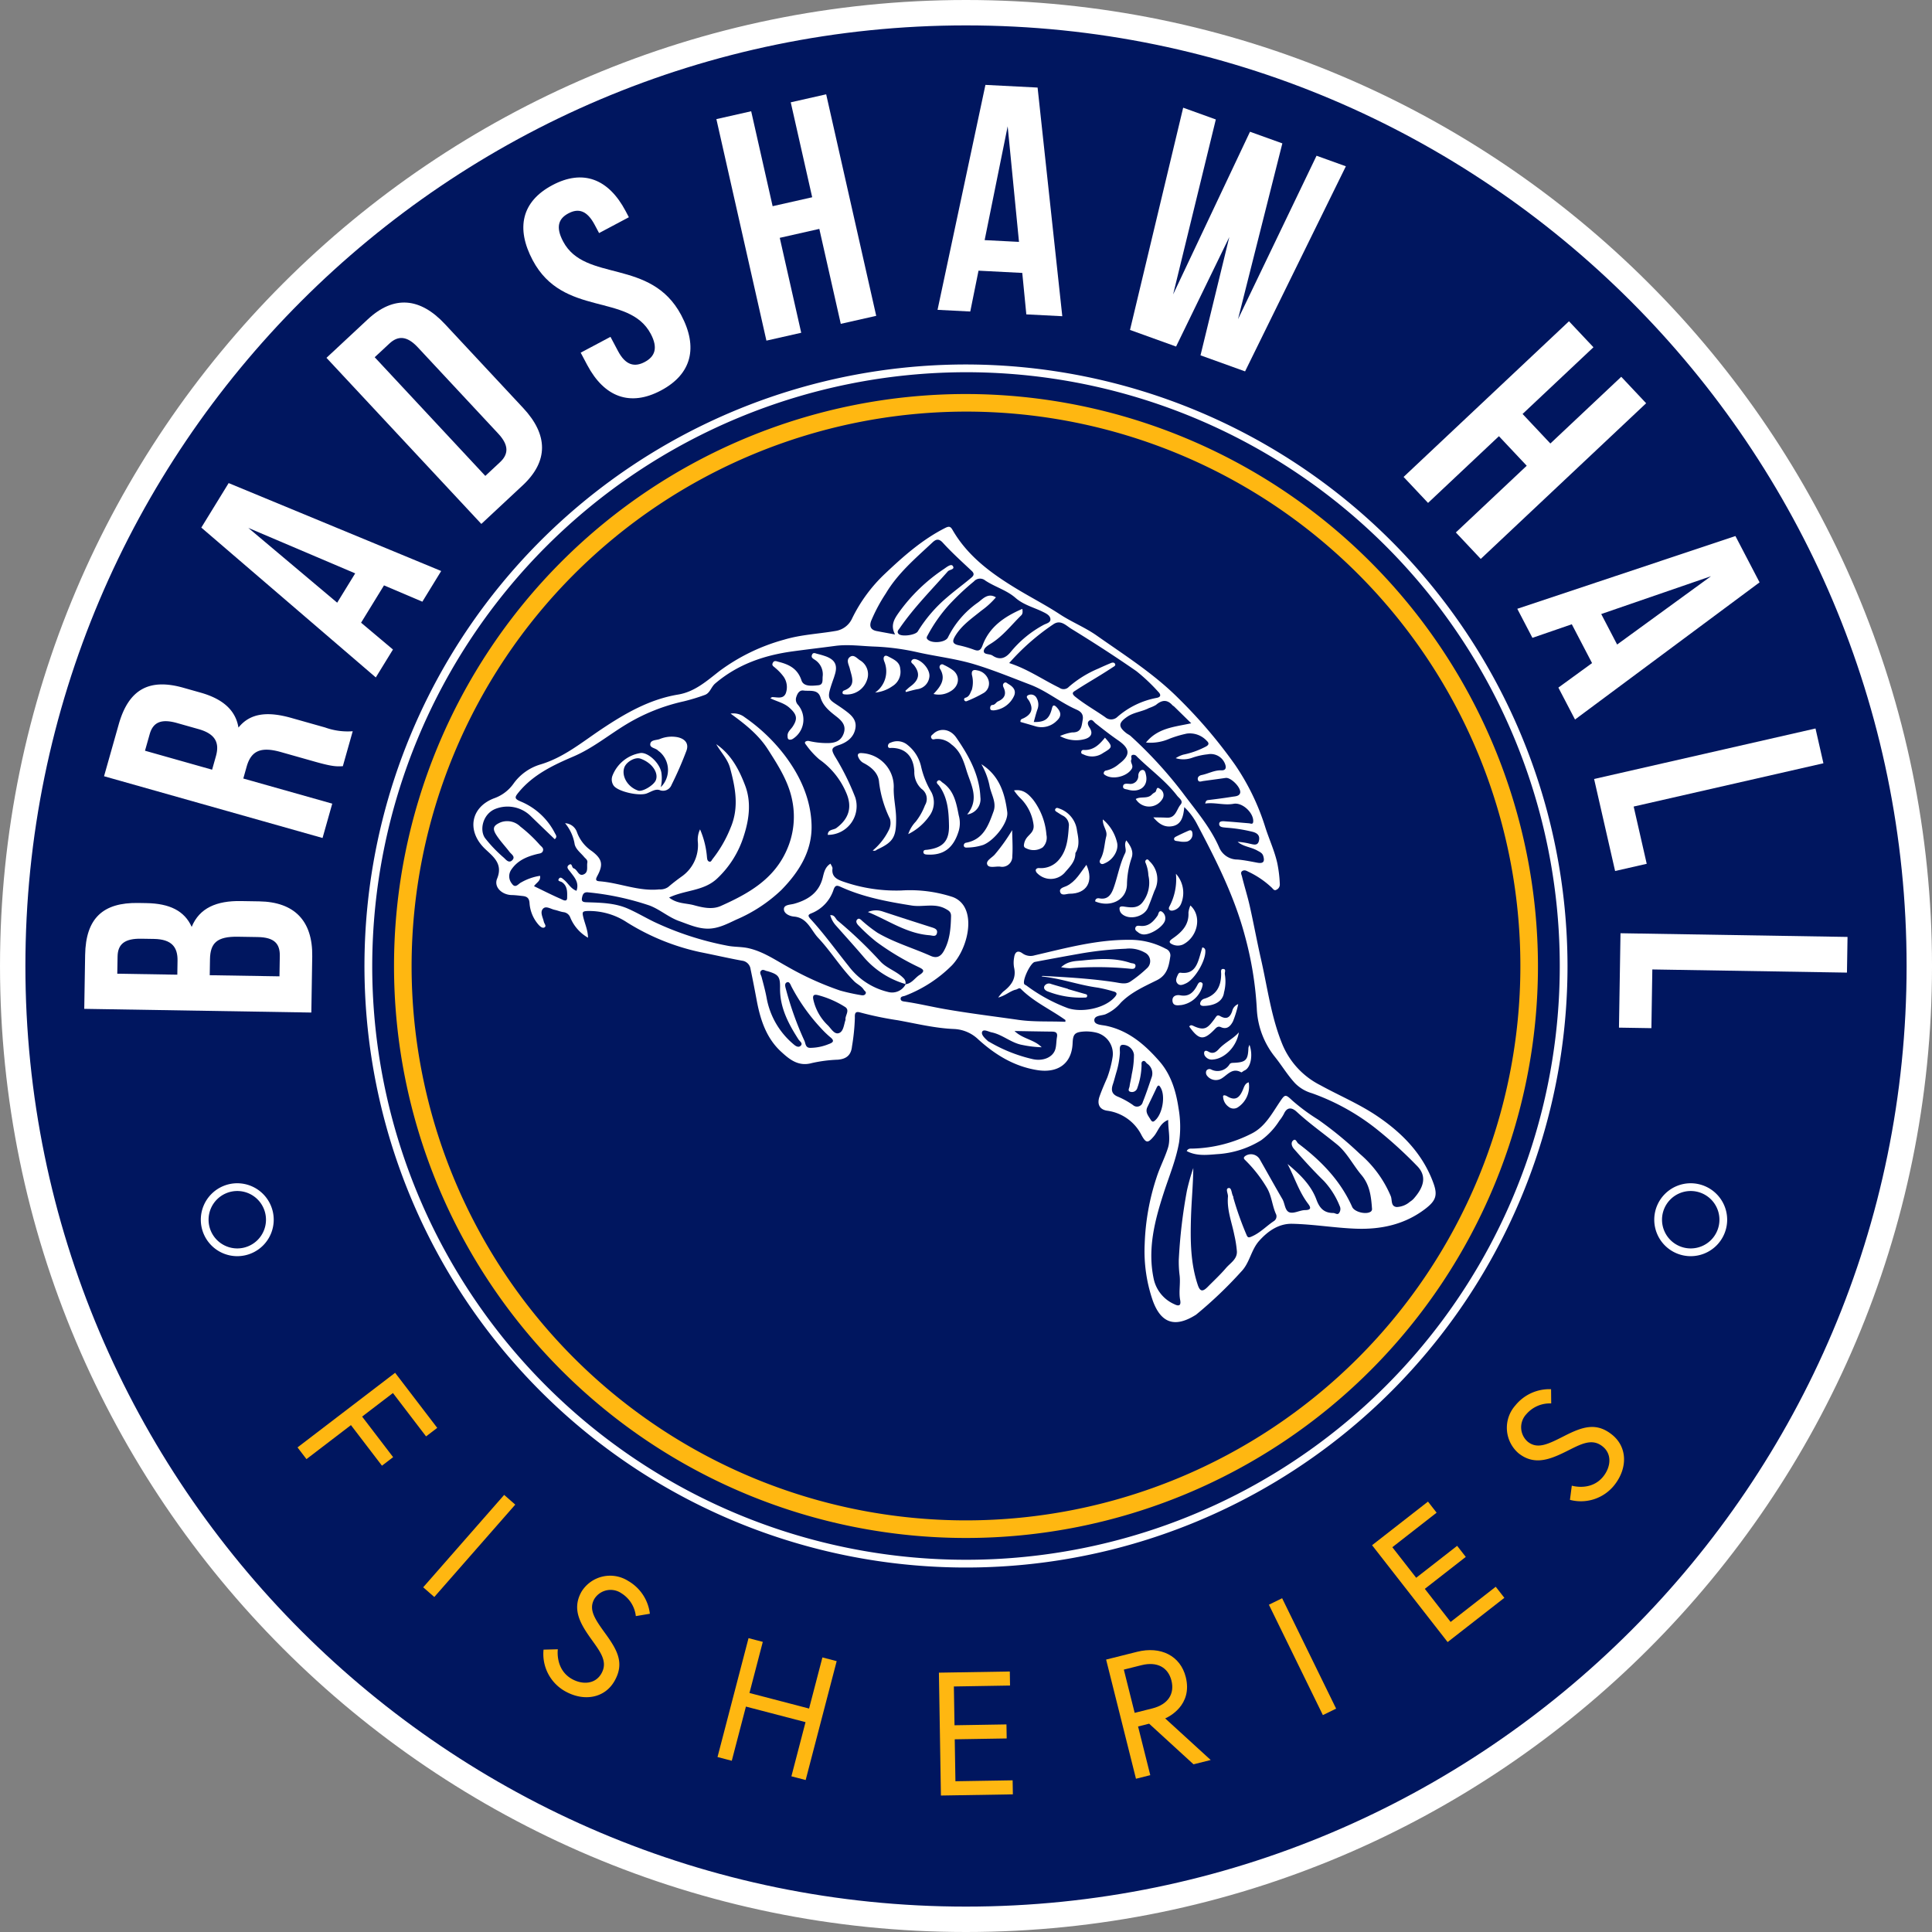 <?xml version="1.0" encoding="UTF-8"?>
<svg xmlns="http://www.w3.org/2000/svg" xmlns:xlink="http://www.w3.org/1999/xlink" id="bradshaw-hall-fisheries-logo" width="415.13" height="415.13" viewBox="0 0 415.13 415.13">
  <rect x="0" y="0" width="415.13" height="415.13" fill="#808080" stroke="none"/>
  <defs>
    <clipPath id="clip-path">
      <rect id="Rectangle_61" data-name="Rectangle 61" width="415.13" height="415.13" fill="none"></rect>
    </clipPath>
  </defs>
  <g id="Group_238" data-name="Group 238" clip-path="url(#clip-path)">
    <path id="Path_377" data-name="Path 377" d="M206.144,410.979C93.2,410.979,1.306,319.091,1.306,206.141S93.2,1.306,206.144,1.306,410.981,93.195,410.981,206.141,319.091,410.979,206.144,410.979" transform="translate(1.422 1.422)" fill="#00165f"></path>
    <path id="Path_378" data-name="Path 378" d="M207.563,5.457c111.445,0,202.109,90.664,202.109,202.109S319.008,409.673,207.563,409.673,5.456,319.009,5.456,207.566,96.12,5.457,207.563,5.457m0-5.457C93.112,0,0,93.113,0,207.566S93.112,415.13,207.563,415.13s207.568-93.113,207.568-207.564S322.014,0,207.563,0" transform="translate(0.001)" fill="#fff"></path>
    <path id="Path_379" data-name="Path 379" d="M20.262,93.087,22,93.116c5.018.079,8.2,1.665,9.748,5.108,1.669-4.086,5.39-5.63,10.548-5.547l3.974.065c7.527.121,11.5,4.162,11.38,11.827l-.194,12.061-48.792-.794.188-11.57c.13-7.945,3.877-11.3,11.407-11.179m-4.5,15.2,12.9.209.048-3c.046-2.858-1.18-4.621-5.083-4.684l-2.72-.044c-3.485-.056-5.037,1.1-5.081,3.821Zm19.866.322,14.985.242.071-4.391c.042-2.578-1.12-3.99-4.744-4.051l-4.251-.069c-4.531-.073-5.948,1.368-6.006,4.853Z" transform="translate(9.44 100.935)" fill="#fff"></path>
    <path id="Path_380" data-name="Path 380" d="M62.011,87.965c-1.32.061-2.133.121-5.958-.959l-7.377-2.087c-4.36-1.23-6.386-.211-7.335,3.142l-.719,2.549,19.113,5.4-2.085,7.379L10.7,90.121,13.85,78.988c2.16-7.646,6.643-9.928,13.889-7.88l3.687,1.042c4.83,1.364,7.546,3.8,8.158,7.521,2.586-3.253,6.483-3.455,11.377-2.072l7.245,2.047a14.317,14.317,0,0,0,5.927.806ZM19.5,84.639l14.419,4.076.815-2.885c.777-2.749.044-4.767-3.71-5.829l-4.627-1.308c-3.355-.948-5.152-.224-5.891,2.39Z" transform="translate(11.656 76.669)" fill="#fff"></path>
    <path id="Path_381" data-name="Path 381" d="M72.248,68.579,68.2,75.172,59.96,71.665l-4.926,8.02,6.85,5.764-3.687,6-37.492-32.2,5.875-9.562ZM49.9,75.386l3.869-6.3L30.808,59.318Z" transform="translate(22.551 54.114)" fill="#fff"></path>
    <path id="Path_382" data-name="Path 382" d="M33.578,43l8.873-8.271c5.607-5.229,11.263-4.686,16.588,1.026L75.864,53.8c5.325,5.712,5.471,11.388-.138,16.617l-8.873,8.271Zm10.362-.13,23.768,25.5,3.163-2.948c1.784-1.665,2-3.581-.378-6.13l-17.3-18.56c-2.377-2.551-4.3-2.469-6.088-.806Z" transform="translate(36.571 33.888)" fill="#fff"></path>
    <path id="Path_383" data-name="Path 383" d="M60.061,19.906c6.587-3.5,12.063-1.356,15.727,5.538L76.5,26.8l-6.4,3.4-.951-1.786c-1.632-3.077-3.485-3.593-5.639-2.448s-2.768,2.967-1.13,6.046c4.7,8.864,18.823,3.5,25.362,15.808,3.662,6.894,2.306,12.666-4.341,16.2s-12.186,1.421-15.85-5.474L66.148,55.9l6.4-3.4,1.634,3.079c1.636,3.077,3.579,3.466,5.73,2.321s2.925-2.971,1.287-6.048c-4.707-8.864-18.825-3.5-25.362-15.811-3.662-6.894-2.369-12.631,4.22-16.13" transform="translate(58.625 19.879)" fill="#fff"></path>
    <path id="Path_384" data-name="Path 384" d="M91.91,60.937l-7.479,1.69L73.681,15.03l7.477-1.69,4.609,20.4,8.5-1.92-4.607-20.4L97.273,9.7l10.751,47.6-7.615,1.719L95.8,38.618l-8.5,1.92Z" transform="translate(80.248 10.565)" fill="#fff"></path>
    <path id="Path_385" data-name="Path 385" d="M123.232,58.436l-7.728-.395-.871-8.908-9.4-.481-1.774,8.774-7.032-.359L106.717,8.731l11.208.575ZM106.548,42.088l7.379.376-2.432-24.834Z" transform="translate(105.023 9.509)" fill="#fff"></path>
    <path id="Path_386" data-name="Path 386" d="M137.561,38.878,126.125,62.4l-9.9-3.568,11.423-47.753,7.017,2.528L125.49,51.2l16.517-34.953,6.953,2.5L139.433,56.52,156.307,21.4l6.3,2.269L140.95,67.737l-9.577-3.449Z" transform="translate(126.58 12.062)" fill="#fff"></path>
    <path id="Path_387" data-name="Path 387" d="M149.617,72.074l-5.256-5.584L179.9,33.043l5.258,5.584-15.23,14.334,5.973,6.347,15.23-14.336,5.35,5.685L160.942,84.106l-5.352-5.685,15.23-14.336-5.973-6.347Z" transform="translate(157.228 35.988)" fill="#fff"></path>
    <path id="Path_388" data-name="Path 388" d="M168.46,94.558,164.884,87.7l7.237-5.265-4.352-8.344-8.461,2.916-3.253-6.242,46.872-15.631,5.187,9.951Zm5.632-22.665,3.416,6.552,20.173-14.68Z" transform="translate(169.965 60.046)" fill="#fff"></path>
    <path id="Path_389" data-name="Path 389" d="M211.526,74.925l1.7,7.475-40.772,9.3,2.806,12.3-6.794,1.55-4.513-19.774Z" transform="translate(178.572 81.604)" fill="#fff"></path>
    <path id="Path_390" data-name="Path 390" d="M215.63,96.777l-.125,7.667-41.82-.679-.2,12.616-6.969-.113.33-20.283Z" transform="translate(181.352 104.541)" fill="#fff"></path>
    <path id="Path_391" data-name="Path 391" d="M44.479,150.605l6.664,8.718-2.4,1.832-6.664-8.718-9.558,7.306L30.6,157.228l20.971-16.034,9.048,11.835-2.4,1.83L51.1,145.543Z" transform="translate(33.329 153.779)" fill="#ffb711"></path>
    <rect id="Rectangle_59" data-name="Rectangle 59" width="26.396" height="3.168" transform="matrix(0.659, -0.752, 0.752, 0.659, 90.934, 341.061)" fill="#ffb711"></rect>
    <path id="Path_392" data-name="Path 392" d="M66.442,176.039c-2.478-3.435-4.563-6.648-2.357-10.554a7.227,7.227,0,0,1,10.049-2.3,9.4,9.4,0,0,1,4.642,7.038l-3.017.508a6.65,6.65,0,0,0-3.113-4.92,4.107,4.107,0,0,0-5.8,1.228c-1.314,2.329.138,4.362,2.474,7.588,2.6,3.593,3.967,6.313,1.872,10.024-2.114,3.744-6.61,4.5-10.648,2.214a9.174,9.174,0,0,1-4.613-8.929L59,177.856s-.625,4.327,3.021,6.386c2.2,1.241,5.006,1.18,6.343-1.185,1.356-2.4-.033-4.391-1.924-7.019" transform="translate(60.862 176.524)" fill="#ffb711"></path>
    <path id="Path_393" data-name="Path 393" d="M96.337,172.627l3.065.8-6.664,25.546-3.065-.8,3.036-11.641L79.9,183.191l-3.038,11.641-3.065-.8,6.664-25.546,3.065.8L80.66,180.271l12.811,3.341Z" transform="translate(80.376 183.504)" fill="#ffb711"></path>
    <path id="Path_394" data-name="Path 394" d="M99.921,183.465l11.162-.182.05,3.017-11.164.182.148,9.013,12.292-.2.05,3.017L97,198.563l-.432-26.4,15.234-.249.048,3.017-12.067.2Z" transform="translate(105.176 187.243)" fill="#ffb711"></path>
    <path id="Path_395" data-name="Path 395" d="M113.766,171.75l6.656-1.669c5.085-1.274,9.311.854,10.458,5.428,1.523,6.071-3.717,8.588-4.421,8.883l9.781,8.937-3.694.925-9.535-8.728-2.377.6,2.622,10.46-3.073.771Zm14.041,4.527c-.706-2.816-3.029-4.178-6.468-3.315l-3.767.944L119.9,183.2l3.767-.946c3.439-.861,4.845-3.159,4.139-5.975" transform="translate(123.906 184.844)" fill="#ffb711"></path>
    <rect id="Rectangle_60" data-name="Rectangle 60" width="3.167" height="26.403" transform="translate(272.648 344.806) rotate(-26.058)" fill="#ffb711"></rect>
    <path id="Path_396" data-name="Path 396" d="M150.6,170.811l8.8-6.865,1.855,2.38-8.8,6.865L158,180.3l9.692-7.561,1.855,2.38-12.19,9.508-16.235-20.812,12.013-9.37,1.855,2.38-9.514,7.421Z" transform="translate(153.696 168.207)" fill="#ffb711"></path>
    <path id="Path_397" data-name="Path 397" d="M168.292,155.979c-3.779,1.912-7.279,3.47-10.795.681a7.227,7.227,0,0,1-.7-10.281,9.4,9.4,0,0,1,7.68-3.491l.029,3.058a6.647,6.647,0,0,0-5.344,2.309,4.108,4.108,0,0,0,.307,5.923c2.1,1.665,4.331.549,7.88-1.256,3.957-2.014,6.857-2.939,10.195-.29,3.368,2.672,3.412,7.23.529,10.866a9.18,9.18,0,0,1-9.541,3.165l.4-3.05s4.176,1.287,6.777-1.993c1.571-1.976,1.949-4.761-.178-6.447-2.158-1.711-4.345-.652-7.237.806" transform="translate(168.803 155.611)" fill="#ffb711"></path>
    <path id="Path_398" data-name="Path 398" d="M160.4,43.3A117.095,117.095,0,1,0,277.493,160.4,117.227,117.227,0,0,0,160.4,43.3" transform="translate(47.165 47.165)" fill="#00165f"></path>
    <path id="Path_399" data-name="Path 399" d="M166.735,39.152A127.585,127.585,0,1,1,39.152,166.735,127.727,127.727,0,0,1,166.735,39.152m0-1.665A129.25,129.25,0,1,0,295.984,166.735,129.4,129.4,0,0,0,166.735,37.487" transform="translate(40.828 40.828)" fill="#fff"></path>
    <path id="Path_400" data-name="Path 400" d="M163.423,44.3A119.122,119.122,0,1,1,44.3,163.426,119.257,119.257,0,0,1,163.423,44.3m0-3.775a122.9,122.9,0,1,0,122.9,122.9,123.036,123.036,0,0,0-122.9-122.9" transform="translate(44.14 44.14)" fill="#ffb711"></path>
    <path id="Path_401" data-name="Path 401" d="M197.985,181.627c-1.805.706-2.125,2.392-3.088,3.524-1.253,1.475-1.65,1.542-2.624-.209a9.683,9.683,0,0,0-7.4-5.294c-1.632-.238-2.223-1.4-1.642-3.056.485-1.385,1.086-2.741,1.667-4.082a23.267,23.267,0,0,0,1.147-4.437,4.674,4.674,0,0,0-3.61-5.223,9.076,9.076,0,0,0-2.6-.215c-1.953.146-2.308.579-2.388,2.526-.184,4.41-3.215,6.5-7.7,5.747-4.941-.825-8.9-3.272-12.518-6.531A8.009,8.009,0,0,0,152,162.094c-4.109-.159-8.114-1.162-12.155-1.886a72.862,72.862,0,0,1-8.047-1.671c-1.118-.332-1.17.311-1.137,1.136a44.8,44.8,0,0,1-.62,6.159c-.184,1.876-1.21,2.708-3.044,2.854a30.208,30.208,0,0,0-5.614.731c-2.887.8-4.818-.834-6.583-2.457-3.146-2.893-4.437-6.813-5.21-10.914-.43-2.283-.865-4.565-1.345-6.838a2.089,2.089,0,0,0-1.834-1.795c-3.023-.558-6.019-1.249-9.033-1.847a49.072,49.072,0,0,1-15.731-6.414,14.745,14.745,0,0,0-8.494-2.413c-1.038.044-1.072.295-.894,1.124.322,1.5,1.04,2.921,1.061,4.615a8.911,8.911,0,0,1-3.806-4.329,1.761,1.761,0,0,0-1.464-1.164c-.648-.088-1.266-.364-1.909-.5-.838-.182-1.853-.923-2.49-.24-.7.748-.033,1.857.171,2.781.1.443.662.978.111,1.253-.437.219-.959-.249-1.335-.7a7.851,7.851,0,0,1-1.845-4.567c-.075-1.1-.6-1.408-1.5-1.5-.763-.081-1.525-.186-2.288-.2-2.1-.023-3.93-1.694-3.18-3.516,1.343-3.257-.907-4.786-2.622-6.441-3.98-3.838-3.075-9.038,2.171-10.907a8.625,8.625,0,0,0,4.019-3.132,10.939,10.939,0,0,1,5.776-4.076c4.993-1.5,8.925-4.795,13.13-7.6,5.079-3.386,10.287-6.391,16.406-7.406,3.587-.593,6.148-2.91,8.862-5.024a41.712,41.712,0,0,1,13.953-6.781c3.606-1.082,7.337-1.231,11-1.859A4.692,4.692,0,0,0,130.007,74a33.079,33.079,0,0,1,7.153-9.763c3.951-3.74,8.029-7.347,12.961-9.831.831-.42,1.132-.234,1.527.451,3.272,5.674,8.34,9.353,13.813,12.671,3.063,1.855,6.249,3.491,9.251,5.459,2.54,1.667,5.413,2.808,7.912,4.565,6.052,4.258,12.292,8.2,17.6,13.517a105.626,105.626,0,0,1,12.138,14.269,50.351,50.351,0,0,1,6.512,13.483c.817,2.545,1.955,4.983,2.547,7.609a27.547,27.547,0,0,1,.549,4.6,1.237,1.237,0,0,1-.763,1.159c-.426.242-.675-.165-.936-.437a19.277,19.277,0,0,0-5.087-3.466c-.426-.226-.8-.4-1.222-.175-.545.3-.213.836-.13,1.185.522,2.139,1.2,4.243,1.68,6.389.861,3.823,1.563,7.682,2.434,11.5,1.381,6.067,2.158,12.267,4.533,18.111a17.221,17.221,0,0,0,8.2,8.873c4,2.2,8.26,3.99,12.048,6.526,5.451,3.648,9.988,8.217,12.274,14.591.892,2.488.5,3.687-1.669,5.367-4.435,3.443-9.6,4.548-15.042,4.345-4.561-.169-9.1-.955-13.663-1.053-2.825-.061-5.156,1.494-7.1,3.671-1.753,1.966-2.012,4.717-3.846,6.6a90.292,90.292,0,0,1-9.7,9.257c-.044.033-.094.059-.14.088-4.408,2.747-7.393,1.765-9.159-3.075a32.609,32.609,0,0,1-1.747-12.247,50.742,50.742,0,0,1,2.568-14.306c.687-2.129,1.747-4.137,2.423-6.27.616-1.937.021-3.94.059-6.036m-56.469-29.146c1.37-.142,2.022-1.35,3.038-2.008,1.373-.89.723-1.245-.23-1.7a55.316,55.316,0,0,1-9.081-5.444,38.642,38.642,0,0,1-3.7-3.372c-.374-.364-.852-.965-.345-1.429.445-.405.857.213,1.226.5a29.828,29.828,0,0,0,3.1,2.388c3.606,2.106,7.63,3.28,11.425,4.968,1.3.579,2.162.138,2.831-1.059,1.3-2.325,1.477-4.851,1.546-7.429.025-.957-.453-1.23-1.205-1.64-2.336-1.268-4.832-.309-7.241-.694-5.217-.831-10.373-1.786-15.211-3.986-.806-.366-1.208-.451-1.569.522a8.158,8.158,0,0,1-4.734,5.116c-.777.3-.873.543-.232,1.241,2.944,3.207,5.476,6.75,8.2,10.136a14.924,14.924,0,0,0,8.409,5.528,3.285,3.285,0,0,0,3.846-1.671Zm33.219-53.334a10.067,10.067,0,0,1,2.586-.783c2,.05,2.039-1.222,2.292-2.695.234-1.362-.564-1.866-1.4-2.235-3.435-1.521-6.345-3.984-9.877-5.331-3.934-1.5-7.813-3.1-11.862-4.337-3.965-1.21-8.031-1.675-12.031-2.553a51.06,51.06,0,0,0-9.4-1.289c-2.873-.086-5.741-.535-8.624-.148-3.063.409-6.132.76-9.192,1.182-6.13.846-11.779,2.8-16.588,6.9-.888.758-1.088,2.068-2.246,2.463a42.612,42.612,0,0,1-4.485,1.364,40.8,40.8,0,0,0-12.2,4.845c-3.854,2.308-7.318,5.21-11.522,7.009-4.348,1.859-8.659,3.892-11.785,7.713-.8.978-.986,1.345.378,1.922a14.468,14.468,0,0,1,7.4,6.788c.224.432.608.84-.008,1.347-1.734-1.667-3.48-3.33-5.208-5.016a7.1,7.1,0,0,0-7.552-1.49c-2.693,1.082-3.468,4.538-2.2,6.288a29.647,29.647,0,0,0,4.038,4.208c.42.386,1.07,1.27,1.8.516s-.19-1.253-.585-1.767c-.921-1.205-1.985-2.315-2.806-3.583-.951-1.469-.7-2.1.9-2.783a4.021,4.021,0,0,1,4.233.923,30.02,30.02,0,0,1,4.134,3.886c.355.416.923.685.708,1.333-.184.549-.737.549-1.22.669-2.185.537-4.2,1.352-5.545,3.318a2.484,2.484,0,0,0,.088,3.038c.775,1.141,1.381.025,2.026-.265a11.778,11.778,0,0,1,4.03-1.408c.2,1.095-.794,1.469-1.289,2.229,1.953.942,3.8,1.884,5.7,2.712.407.18,1.393.817,1.412-.2.021-1.162.123-2.549-1.122-3.378-.305-.2-1.095-.192-.591-.809.313-.384.71.033,1.076.336.888.737,1.431,1.891,2.647,2.331.625-1.77-.426-2.868-1.322-4.061-.307-.409-1.036-1.011-.274-1.525.687-.464.56.627.98.754.848.261,1.024,1.811,2.171,1.3,1.057-.47.616-1.636.773-2.515.107-.6-.386-.857-.692-1.226-.714-.867-1.721-1.577-2.02-2.678a9.305,9.305,0,0,0-2.068-4.571,2.848,2.848,0,0,1,2.526,1.847,8.277,8.277,0,0,0,3.244,4.159c2.21,1.684,2.486,2.866,1.149,5.338-.47.871-.253,1.076.512,1.136,4.3.334,8.373,2.2,12.8,1.738a3,3,0,0,0,1.914-.5c.934-.8,1.914-1.552,2.914-2.271A8.206,8.206,0,0,0,96.932,122a5.121,5.121,0,0,1,.462-2.8,18.784,18.784,0,0,1,1.485,5.971c.044.4.079.815.483.951s.526-.309.714-.539a26.98,26.98,0,0,0,3.88-6.735c1.868-4.393,1.03-8.62-.125-12.877-.518-1.909-1.991-3.366-2.958-5.075,3.2,2.185,4.922,5.471,6.221,8.908,1.331,3.516.854,7.205-.267,10.7a21.181,21.181,0,0,1-5.783,9.278c-2.9,2.705-6.836,2.407-10.3,4.063,1.717,1.366,3.639,1.182,5.334,1.646,1.876.516,3.946.984,5.776.165,5.841-2.609,11.348-5.666,14.141-11.956a17.554,17.554,0,0,0,1.243-10.527c-.76-4.149-3.017-7.646-5.248-11.137-2-3.132-4.843-5.407-8.033-7.709a3.894,3.894,0,0,1,3.027.777,37.972,37.972,0,0,1,8.647,8.25c3.328,4.419,5.565,9.37,5.724,14.9.159,5.595-2.708,10.107-6.5,13.978a32.5,32.5,0,0,1-9.656,6.349c-1.924.9-3.9,1.953-6.119,1.949-2.179,0-4.157-.913-6.169-1.627-2.279-.809-4.116-2.488-6.361-3.341A59.02,59.02,0,0,0,73.4,132.737c-1.07-.144-1.243.514-1.377,1.205-.163.861.389.9,1.107.919,3,.1,6,.138,8.833,1.4,1.891.84,3.677,1.895,5.532,2.8a65.369,65.369,0,0,0,15.75,5.129c1.513.309,3.042.2,4.554.543,3.115.7,5.7,2.49,8.394,3.978a65.058,65.058,0,0,0,11.311,5.123,42.573,42.573,0,0,0,4.494.986c.393.081.815.044.992-.359.159-.361-.251-.543-.416-.806-.51-.811-1.408-1.164-2.058-1.813-2.87-2.879-4.972-6.391-7.74-9.336-1.567-1.669-2.311-4.325-5.187-4.571-1.017-.086-2.2-.671-2.177-1.627s1.368-.892,2.221-1.132c2.979-.84,5.321-2.38,6.125-5.62.274-1.1.5-2.271,1.665-2.99.161.378.468.742.426,1.059-.217,1.73.951,2.317,2.229,2.77a34.6,34.6,0,0,0,12.568,1.932,29.437,29.437,0,0,1,10.962,1.381,4.741,4.741,0,0,1,2.779,2.522c1.615,3.389.023,9.109-2.85,12.165a28.738,28.738,0,0,1-10.045,6.537c-.364.157-1.013.107-1,.664s.639.568,1.03.627c2.818.416,5.588,1.086,8.386,1.577,5.263.923,10.575,1.565,15.865,2.325,3.368.483,6.748.269,10.116.422.01-.29.033-.372.01-.386-3.163-2.267-6.781-3.88-9.572-6.683-.345-.347-.683.067-1.034.142-1.237.27-2.175,1.262-3.834,1.715a9.345,9.345,0,0,1,1.034-1.237c1.753-1.322,2.925-2.862,2.367-5.254a6,6,0,0,1,.023-2.123c.15-1.1.714-1.661,1.784-.89a2.962,2.962,0,0,0,2.624.43c6.635-1.536,13.228-3.347,20.123-3.328a16.226,16.226,0,0,1,8.058,1.924,1.531,1.531,0,0,1,.98,1.544c-.307,2.079-.627,4.078-2.906,5.212-2.716,1.352-5.538,2.584-7.736,4.82a9.009,9.009,0,0,1-3.351,2.515c-.859.3-2.436.217-2.342,1.343.079.936,1.611.919,2.536,1.116,4.836,1.022,8.344,4.068,11.442,7.615,2.5,2.86,3.577,6.447,4.118,10.13a23.062,23.062,0,0,1,.109,7.3c-.652,3.733-2.127,7.237-3.29,10.828-1.962,6.052-3.539,12.163-2.139,18.6a7.713,7.713,0,0,0,4.437,5.357c.863.43,1.477.384,1.226-.917-.33-1.715.081-3.455-.109-5.212a23.921,23.921,0,0,1-.188-3.4,111.392,111.392,0,0,1,1.757-14.919,46.338,46.338,0,0,1,1.362-4.824c-.036,3.566-.389,7.055-.493,10.565-.148,4.918-.13,9.8,1.448,14.532.478,1.441,1.042,1.556,2.137.447,1.325-1.341,2.716-2.628,3.936-4.059.921-1.08,2.415-1.886,2.34-3.568a24.233,24.233,0,0,0-.554-3.524c-.539-2.737-1.617-5.388-1.364-8.244.058-.654-.625-1.721.138-1.849.683-.113.6,1.189.98,1.805.052.084.021.217.05.322a67.523,67.523,0,0,0,2.806,7.9c.29.717.522.65,1.185.359,1.824-.8,3.146-2.267,4.767-3.324a1.219,1.219,0,0,0,.445-1.345c-.852-1.813-.942-3.871-1.935-5.639a29.115,29.115,0,0,0-4.527-5.875c-.347-.364-.831-.646-.138-1.126a2.188,2.188,0,0,1,3.033.706c1.634,2.86,3.224,5.745,4.886,8.588.566.967.526,2.549,1.567,2.864.963.29,2.2-.481,3.315-.493,1.6-.021,1.078-.794.591-1.439-1.943-2.58-2.87-5.664-4.364-8.474,2.593,2.156,5.037,4.481,6.215,7.678.683,1.853,1.648,2.85,3.612,2.856.412,0,.884.462,1.218.038a1.451,1.451,0,0,0,.157-1.554,17.367,17.367,0,0,0-3.389-5.369c-2.252-2.2-4.36-4.525-6.432-6.892-.5-.568-.679-1.314-.24-1.753.635-.631.813.359,1.2.633.134.094.265.194.395.295,4.707,3.6,8.708,7.795,11.156,13.3.464,1.045,2.776,1.646,3.829,1.1a.693.693,0,0,0,.426-.775c-.182-2.576-.478-5.072-2.265-7.189-1.807-2.139-3.117-4.822-5.229-6.549-2.883-2.354-5.944-4.5-8.693-7.042-.936-.865-2.012-1.143-2.726.42a8.591,8.591,0,0,1-.974,1.481,15.437,15.437,0,0,1-3.934,4.228,20.246,20.246,0,0,1-9.445,2.983c-2.125.167-4.431.462-6.545-.662.326-.641.871-.522,1.322-.535a29.415,29.415,0,0,0,12.666-3.247c2.781-1.408,4.237-4.124,5.893-6.6,1.253-1.872,1.268-1.924,2.866-.428a42.081,42.081,0,0,0,5.486,4.045,78.211,78.211,0,0,1,8.992,7.387,24.34,24.34,0,0,1,6.631,9.086c.326.84-.042,2.187,1.262,2.315a4.591,4.591,0,0,0,2.85-1.134,4.062,4.062,0,0,0,.765-.618c2.008-2.256,3.113-4.753.708-7.136a91.647,91.647,0,0,0-8.879-8.043,48.346,48.346,0,0,0-13.673-7.527,8.273,8.273,0,0,1-3.6-2.131c-1.619-1.749-2.824-3.779-4.291-5.62a17.842,17.842,0,0,1-3.94-10.46A74.852,74.852,0,0,0,214.444,142c-2.292-8.591-6.3-16.456-10.431-24.259a13.7,13.7,0,0,0-2.574-3.33c-.2,2.2-.677,4.022-3.063,4.162-1.487.086-2.555-.746-3.587-1.958,1.128.027,2,.021,2.875.071,1.968.113,2.1-1.765,2.975-2.8.681-.8-.315-1.37-.727-1.909-2.48-3.244-5.816-5.62-8.691-8.465a.866.866,0,0,0-.88-.318c-.541.18-.138.681-.276.988-.307.692.554,1.251.073,2.026-1.013,1.634-4.063,2.4-5.693,1.329-.2-.13-.366-.232-.305-.489a.591.591,0,0,1,.545-.5,6.221,6.221,0,0,0,2.705-1.391c2.536-1.891,2.455-3.282-.175-5.1-1.65-1.136-3.232-2.375-4.807-3.618-.422-.334-.756-1.015-1.333-.633-.616.409-.29,1.072.036,1.579.8,1.247.215,2.014-.94,2.382a7.073,7.073,0,0,1-5.436-.623m24.854,4.761a6.065,6.065,0,0,1,1.655-.765,18.162,18.162,0,0,0,4.69-1.659c.746-.353.955-.75.341-1.306a4.946,4.946,0,0,0-4.3-1.556,24.326,24.326,0,0,0-3.7,1.095,10.134,10.134,0,0,1-5.062.825c2.563-3.165,6.153-3.351,9.721-4.137-1.356-1.331-2.509-2.463-3.664-3.591-.115-.113-.28-.178-.386-.3-1.168-1.306-2.313-1.091-3.539-.046a8.034,8.034,0,0,1-1.475.658c-1.5.794-3.255.9-4.686,1.878-1.909,1.3-1.974,2.131-.188,3.522.3.232.666.382.94.637a91.628,91.628,0,0,1,11.129,12.13c2.808,3.775,5.925,7.362,7.843,11.712a4.241,4.241,0,0,0,3.984,2.678c1.414.121,2.816.412,4.214.673,1.289.242,1.688-.184,1.3-1.45-.2-.654-.756-.859-1.289-1.162-1.337-.76-2.985-.817-4.208-1.868a15.527,15.527,0,0,1,2.678.422c.752.163,1.632.462,1.886-.616.224-.938-.084-1.571-1.208-1.92a33.136,33.136,0,0,0-5.82-.928c-.631-.077-1.569-.048-1.5-.869.056-.656.959-.508,1.529-.47,1.625.111,3.247.267,4.87.4.393.031.9.349.913-.46.033-1.853-2.354-4.074-4.216-3.729-2.058.38-4.015-.355-6.107-.054.14-.564.282-.7.62-.746,1.726-.209,3.451-.432,5.166-.708.618-.1,1.448-.092,1.7-.744.412-1.076-1.937-3.483-3.1-3.307-1.6.238-3.2.441-4.807.664-.42.058-.967.326-1.136-.236s.249-.942.79-1.049c1.429-.278,2.728-1.065,4.241-1.011.959.036,1.086-.56.819-1.306a3.3,3.3,0,0,0-3.758-2.137,14.642,14.642,0,0,0-3.32.742,5.593,5.593,0,0,1-3.556.086M163.818,83.463c3.955,1.264,7.226,3.575,10.79,5.308a1.526,1.526,0,0,0,2.031-.2,23.524,23.524,0,0,1,6.445-3.967c.848-.407,1.719-.773,2.586-1.141.315-.134.708-.171.886.157.209.386-.2.56-.453.727q-1.329.874-2.682,1.709c-1.774,1.095-3.577,2.143-5.317,3.286-.437.286-1.093.549-.071,1.37,2.039,1.638,4.3,2.9,6.426,4.385a1.939,1.939,0,0,0,2.63-.084,17.788,17.788,0,0,1,8.361-4.057c1-.167,1.028-.7.382-1.337a38.956,38.956,0,0,0-4.688-4.425c-4.575-3.175-9.261-6.2-14.01-9.113-1.063-.65-2.277-2.039-3.84-.94a49.178,49.178,0,0,0-9.476,8.321m2.814-11.647c.144.7.048,1.124-.213,1.381-2.079,2.029-3.861,4.375-6.349,5.971-.714.458-1.711.994-1.707,1.749.006.783,1.256.52,1.88.942,1.544,1.045,2.8.581,3.925-.806a23.48,23.48,0,0,1,7.036-5.785c.6-.328,1.567-.464,1.471-1.3-.088-.76-.911-1.164-1.6-1.5-1.98-.98-4.157-1.487-5.912-3.021-1.884-1.646-4.4-2.338-6.474-3.712a1.75,1.75,0,0,0-2.444.182,54.2,54.2,0,0,0-5.438,5.131,32.94,32.94,0,0,0-4.54,6.52c-.144.251-.263.474-.05.74.831,1.028,3.877.792,4.437-.343a19.846,19.846,0,0,1,6.443-7.506c.963-.679,2.12-2.183,3.869-1.116a17.211,17.211,0,0,1-3.127,2.858c-2.014,1.642-4.189,3.1-5.59,5.394-.685,1.126-.7,1.751.754,2.052a23.586,23.586,0,0,1,3.32.971c1.036.378,1.419,0,1.78-.965,1.487-4,4.682-6.161,8.528-7.83M139.3,77.311c-1.065-1.962-.117-3.38.746-4.621a37.414,37.414,0,0,1,9.8-9.476c.5-.341,1.464-1.132,1.83-.646.606.808-.679.779-1.047,1.2-3.533,4.007-7.322,7.8-10.356,12.228-.228.33-.643.689-.251,1.166.6.725,3.671.307,4.157-.5a30.535,30.535,0,0,1,6.313-7.337c1.625-1.408,3.366-2.68,5.016-4.059.472-.393,1.057-.848.276-1.584-2.11-1.989-4.276-3.936-6.224-6.077-.938-1.032-1.575-.671-2.258-.031-3.614,3.38-7.423,6.6-9.99,10.928a35.609,35.609,0,0,0-3.155,5.9c-.418,1.149-.1,1.937,1.18,2.183,1.178.228,2.359.439,3.963.735M170.772,150.8c.086-.042.173-.121.257-.117,5.171.284,10.339.57,15.468,1.35,1.105.167,2.336.549,3.351-.125a26.942,26.942,0,0,0,3.535-2.831,2.047,2.047,0,0,0-.428-3.412,6.725,6.725,0,0,0-4.074-.823,74.068,74.068,0,0,0-9.679,1.028q-4.945.874-9.875,1.811c-.923.175-2.687,3.865-2.281,4.734.077.161.33.24.5.357A35.68,35.68,0,0,0,176.4,157.6c3.033,1.028,7.932.084,10.082-2.342.541-.608.623-1.024-.288-1.251a30.922,30.922,0,0,0-3.353-.806c-4.059-.539-7.943-2.006-12.071-2.4m16.011,20.822c-.282.978-.455,1.673-.683,2.348-.432,1.279-.244,2.169,1.195,2.712a17.3,17.3,0,0,1,3.119,1.744,1.277,1.277,0,0,0,2.116-.648c.719-1.776,1.314-3.6,1.939-5.419a2.52,2.52,0,0,0-1.049-2.858c-.234-.2-.449-.742-.917-.48-.33.182-.234.57-.24.9a15.593,15.593,0,0,1-.9,4.815,1.194,1.194,0,0,1-1.4.871c-.815-.159-.332-.786-.276-1.2.121-.867.359-1.717.47-2.582a19.337,19.337,0,0,0,.474-4.222,2.439,2.439,0,0,0-2.215-2.108c-1.162-.127-.729,1.185-.817,1.918a18.345,18.345,0,0,1-.819,4.21M170.8,166.015a23.637,23.637,0,0,1-4.113-.487c-2.432-.418-4.268-2.229-6.633-2.712-.683-.14-1.788-.794-2.054-.1-.242.631.677,1.46,1.329,2.033a1.074,1.074,0,0,0,.148.069,32.882,32.882,0,0,0,9.4,3.75c2.25.5,4.368-.409,4.864-2.16.234-.829.188-1.734.345-2.591.169-.919-.269-1.155-1.072-1.164-2.578-.027-5.156-.079-8.045-.127,1.786,1.726,4.2,1.809,5.831,3.487m-49.686.13a10.643,10.643,0,0,0,3.886-.792c.928-.328,1.406-.681.363-1.51a20.179,20.179,0,0,1-1.868-1.795,41.169,41.169,0,0,1-6.4-8.952c-.242-.441-.462-1.283-1.051-1.024s-.315,1.009-.155,1.617a68.189,68.189,0,0,0,3.94,10.953c.247.543.2,1.548,1.285,1.5m-9.261-16.485c-.414-.027-.909-.5-1.327-.1-.435.409-.038.894.088,1.362.414,1.552.84,3.109,1.122,4.69a16.869,16.869,0,0,0,5.7,9.723c.42.378,1.091.873,1.6.343s-.228-.93-.5-1.356c-2.166-3.374-4.013-6.848-3.953-11.037.036-2.494-.338-2.906-2.73-3.625m16.807,10.435c-.173-.863,1.055-2.035-.15-2.762a20.573,20.573,0,0,0-5.824-2.524c-.725-.171-1.145-.029-.963.911a10.878,10.878,0,0,0,3.153,5.611c.7.708,1.373,1.951,2.311,1.663,1.032-.315,1.093-1.765,1.475-2.9m64.861,18.756c-.535,1.111.176,1.87.679,2.712.4.666.677.468,1.1.05,1.467-1.446,2.075-5.037,1.12-6.8-.276-.51-.543-.921-.94-.067-.639,1.377-1.306,2.741-1.96,4.109" transform="translate(53.026 59.01)" fill="#fff"></path>
    <path id="Path_402" data-name="Path 402" d="M79.233,76.863c.242-.142.326-.236.409-.234,1.061.01,2.363.485,2.906-.819a3.9,3.9,0,0,0-.474-3.574,10.6,10.6,0,0,0-1.8-1.891c-.292-.3-.8-.464-.533-1.036.305-.656.808-.374,1.272-.257,2.244.57,4.065,1.446,4.905,3.98.466,1.406,2.267,1.174,3.581,1.055,1.151-.1.9-1.082.974-1.9a3.689,3.689,0,0,0-1.742-3.61c-.389-.265-.771-.466-.558-1.013.24-.62.706-.343,1.107-.236a18.946,18.946,0,0,1,1.895.554c2.033.773,2.565,1.966,1.868,4.068-.05.157-.092.318-.146.472-1.876,5.317-1.377,4.285,2.3,7,1.21.894,2.593,1.939,2.327,3.79-.3,2.081-1.878,3.178-3.629,3.748-1.59.52-1.6.946-.84,2.327A53.876,53.876,0,0,1,97.482,98.2a6.171,6.171,0,0,1-5.91,8.031c0-1.216,1.239-1.022,1.836-1.462,2.758-2.041,3.468-4.556,2.1-7.644A16.716,16.716,0,0,0,89.731,90a17.587,17.587,0,0,1-2.81-3.1c-.161-.186-.4-.491-.144-.7a1,1,0,0,1,.777-.134,17.166,17.166,0,0,0,3.9.445c1.594.006,2.925-.386,3.522-2.043.62-1.724-.364-2.737-1.6-3.7-1.412-1.105-2.806-2.2-3.378-4.08-.558-1.828-2.336-1.283-3.646-1.469-.852-.119-1.3.589-1.554,1.412a1.644,1.644,0,0,0,.366,1.652,4.9,4.9,0,0,1-1.076,7.3,1.094,1.094,0,0,1-.758.186c-.412-.073-.386-.5-.4-.8-.048-.859.65-1.341,1.068-1.96,1.168-1.738.934-2.659-.677-4.1-1.168-1.045-2.674-1.32-4.091-2.031" transform="translate(86.295 73.158)" fill="#fff"></path>
    <path id="Path_403" data-name="Path 403" d="M73.449,86.619a5.158,5.158,0,0,0-.232-7.586,3.88,3.88,0,0,1-.382-.3c-.514-.526-1.717-.537-1.648-1.345.081-.969,1.308-.825,2.01-1.093a6.729,6.729,0,0,1,3.842-.412c1.627.343,2.5,1.37,1.92,2.925a76.946,76.946,0,0,1-3.2,7.327A1.948,1.948,0,0,1,73.2,87.248c-.948-.307-1.886.4-2.8.733-1.6.589-6.065-.366-7.059-1.667a2.306,2.306,0,0,1-.259-2.194,7.794,7.794,0,0,1,6.048-4.841c1.663-.134,4.088,2.179,4.446,4.205a8.376,8.376,0,0,1-.127,3.134M69.06,80.488c-1.132-.389-3.048.694-3.464,1.958-.616,1.876.786,4.176,3,4.916.915.305,3.364-1.147,3.794-2.25.639-1.644-.907-3.794-3.326-4.623" transform="translate(68.533 82.517)" fill="#fff"></path>
    <path id="Path_404" data-name="Path 404" d="M91.426,98.4a13.482,13.482,0,0,0,3.4-4.291A3.342,3.342,0,0,0,95.13,91.6a24.585,24.585,0,0,1-2.34-7.878c-.123-1.909-1.6-3.224-3.274-4.1a2.4,2.4,0,0,1-1.084-1.086c-.493-.9-.008-1.143.712-1.068a7.215,7.215,0,0,1,6.79,7.615c-.025,2.194.5,4.27.518,6.428.033,3.919-.566,5.056-4.032,6.65-.228.1-.364.4-.994.244" transform="translate(96.097 84.359)" fill="#fff"></path>
    <path id="Path_405" data-name="Path 405" d="M102.909,78.6c3.834,2.409,5.039,6.2,5.561,10.276.288,2.233-2.739,6.084-5.152,7.061a11.565,11.565,0,0,1-3.489.572c-.305.027-.581-.027-.677-.318a.575.575,0,0,1,.483-.723c3.731-.7,4.8-3.735,5.883-6.712.729-2-.579-3.769-.88-5.655a15.65,15.65,0,0,0-1.73-4.5" transform="translate(107.958 85.607)" fill="#fff"></path>
    <path id="Path_406" data-name="Path 406" d="M115.048,92.806c.019,1.836-1.272,2.994-2.309,4.22a4.042,4.042,0,0,1-5.825.161,1.061,1.061,0,0,1-.389-.658c0-.4.424-.539.723-.514a5.01,5.01,0,0,0,4.37-1.924c1.713-2.075,1.861-4.742,2.043-7.3a2.37,2.37,0,0,0-1.408-2.085c-.376-.209-.735-.451-1.1-.681-.278-.173-.639-.361-.382-.744.23-.341.6-.127.892-.027A5.722,5.722,0,0,1,115.4,88.02c.307,1.571.627,3.259-.357,4.786" transform="translate(116.021 90.505)" fill="#fff"></path>
    <path id="Path_407" data-name="Path 407" d="M95.68,96.192A7.135,7.135,0,0,1,97.3,93.505a13.359,13.359,0,0,0,1.98-3.524,2.615,2.615,0,0,0-.731-3.506,4.853,4.853,0,0,1-1.561-3.788c-.173-3.069-1.78-4.968-4.82-5.024-.359-.006-.829.15-.842-.435a.735.735,0,0,1,.593-.7,3.418,3.418,0,0,1,3.66.539,8.194,8.194,0,0,1,2.889,4.715,18.7,18.7,0,0,0,2.2,5.411,4.853,4.853,0,0,1-.445,5.087,12.033,12.033,0,0,1-4.55,3.911" transform="translate(99.473 83.041)" fill="#fff"></path>
    <path id="Path_408" data-name="Path 408" d="M104.288,81.327c2.016-.341,3.169.863,4.136,2.024a14.354,14.354,0,0,1,2.841,7.515,2.913,2.913,0,0,1-.806,2.7,3.513,3.513,0,0,1-3.57.184.623.623,0,0,1-.453-.752,3.063,3.063,0,0,1,.5-1.354c.629-.919,1.782-1.423,1.552-3a9.751,9.751,0,0,0-2.71-5.54,10.661,10.661,0,0,1-1.485-1.78" transform="translate(113.584 88.512)" fill="#fff"></path>
    <path id="Path_409" data-name="Path 409" d="M102.538,91.224c-1.22,3.948-3.577,5.156-6.691,5-.359-.019-.873-.04-.873-.541,0-.52.5-.451.869-.5,3.311-.435,4.694-1.859,4.63-5.214-.056-2.979-.259-5.983-2.127-8.553-.207-.282-.823-.654-.249-1.076.386-.284.679.2.98.407,2.484,1.692,2.971,4.4,3.489,7.047a6.017,6.017,0,0,1-.027,3.435" transform="translate(103.438 87.401)" fill="#fff"></path>
    <path id="Path_410" data-name="Path 410" d="M103.524,93.24c2.751-3.361.773-6.441-.155-9.5-.62-2.045-1.31-4.134-3.221-5.547a4.427,4.427,0,0,0-3.435-1.162c-.295.044-.666.209-.875-.19-.255-.483.148-.671.416-.932,1.312-1.268,3.56-1.172,4.93.817,2.647,3.838,4.962,7.928,5.179,12.777a3.306,3.306,0,0,1-2.839,3.733" transform="translate(104.292 81.767)" fill="#fff"></path>
    <path id="Path_411" data-name="Path 411" d="M119.328,86.436c.951,1.2,1.611,2.4,1.141,3.75a18.662,18.662,0,0,0-1,5.722c-.1,3.43-3.639,5-6.825,3.637,0-.61.485-.735.88-.658,1.841.357,2.58-.848,3.071-2.214.888-2.474,1.3-5.11,2.471-7.485.422-.857-.364-1.717.263-2.751" transform="translate(122.683 94.14)" fill="#fff"></path>
    <path id="Path_412" data-name="Path 412" d="M122.662,95.123c-.47,1.226-.9,2.474-1.423,3.677-.88,2.018-4.174,2.724-5.676,1.212a1.561,1.561,0,0,1-.409-1.187c.073-.4.618-.353.994-.295,1.471.23,2.952.412,3.988-.974a6.882,6.882,0,0,0,1.214-5.735,7.979,7.979,0,0,0-.6-2.685.5.5,0,0,1,.211-.71c.3-.136.455.169.639.363a5.3,5.3,0,0,1,1.063,6.332" transform="translate(125.404 96.273)" fill="#fff"></path>
    <path id="Path_413" data-name="Path 413" d="M91.974,72.445A4.573,4.573,0,0,1,87.1,75.721c-.138-.015-.345-.061-.389-.152a.474.474,0,0,1,.261-.677c2.657-.974,1.688-2.881,1.253-4.684-.2-.831-.85-1.836-.017-2.5.89-.71,1.6.363,2.3.75a3.48,3.48,0,0,1,1.467,3.992" transform="translate(94.379 73.479)" fill="#fff"></path>
    <path id="Path_414" data-name="Path 414" d="M107.813,77.34c2.423.063,3.364-.681,3.915-2.948.136-.554.361-.9.988-.24,1.026,1.088,1.1,1.96.023,2.946a4.588,4.588,0,0,1-4.678,1.128c-1.042-.311-2.087-.606-3.1-.9-.059-.62.359-.639.7-.811,1.7-.85,2.093-1.983,1.2-3.648-.247-.462-.923-.944-.224-1.3a1.357,1.357,0,0,1,1.815.666,2.85,2.85,0,0,1,.165,2.369c-.309.863-.522,1.761-.8,2.739" transform="translate(114.308 77.797)" fill="#fff"></path>
    <path id="Path_415" data-name="Path 415" d="M106.922,85.376c.023,1.876.161,3.758.029,5.624a2.181,2.181,0,0,1-2.63,2.225c-.955-.1-2.38.391-2.743-.428-.374-.844.982-1.458,1.6-2.169a38.621,38.621,0,0,0,3.748-5.252" transform="translate(110.563 92.986)" fill="#fff"></path>
    <path id="Path_416" data-name="Path 416" d="M132.842,103.273a22.355,22.355,0,0,1-1.113,3.675c-.472.932-1.224,1.891-2.591,1.287-.537-.236-.854-.063-1.258.361-2.453,2.561-3.445,2.457-5.565-.5.3-.472.708-.219,1.007-.081,2.4,1.1,3.044.295,4.446-1.577.355-.476.506-.976,1.191-.585,1.331.76,2.1.361,2.586-1.063a2.078,2.078,0,0,1,1.3-1.517" transform="translate(133.217 112.478)" fill="#fff"></path>
    <path id="Path_417" data-name="Path 417" d="M124.756,93.131c2.578,2.336,1.538,6.8-1.6,8.386a2.765,2.765,0,0,1-2.377-.081c-.894-.432-.34-.861.2-1.241,1.924-1.343,3.5-2.9,3.357-5.528a5.271,5.271,0,0,1,.42-1.536" transform="translate(131.027 101.432)" fill="#fff"></path>
    <path id="Path_418" data-name="Path 418" d="M90.006,75.36a5.537,5.537,0,0,0,2.024-6.554c-.169-.412-.328-.917-.021-1.237.288-.3.742-.006,1.07.165,1.07.562,2.229,1.12,2.325,2.519a3.591,3.591,0,0,1-1.686,3.737,7.638,7.638,0,0,1-3.712,1.368" transform="translate(98.029 73.453)" fill="#fff"></path>
    <path id="Path_419" data-name="Path 419" d="M133.392,107.465c.788,2.146.311,4.932-1.1,5.522-.247.1-.566.443-.687.376-1.843-1.024-2.841.443-4.114,1.264a2.377,2.377,0,0,1-3.207-.524,1.05,1.05,0,0,1-.155-1.084.792.792,0,0,1,1.026-.265,3.025,3.025,0,0,0,3.974-1.139c.209-.276.531-.276.882-.29,2.609-.111,3.063-.593,3.152-3.211a3.1,3.1,0,0,1,.228-.648" transform="translate(135.086 117.044)" fill="#fff"></path>
    <path id="Path_420" data-name="Path 420" d="M96.012,74.7c1.588-1.665,2.71-3.247,1.4-5.415a.656.656,0,0,1,.038-.765.53.53,0,0,1,.731-.09,11.9,11.9,0,0,1,2.083,1.218c1.575,1.31,1.235,3.5-.71,4.54a4.74,4.74,0,0,1-3.545.512" transform="translate(104.57 74.415)" fill="#fff"></path>
    <path id="Path_421" data-name="Path 421" d="M100.817,73.17a6.064,6.064,0,0,0,.025-3.2c-.159-1.04.4-1.162,1.093-.99a3.061,3.061,0,0,1,2.409,1.941,2.393,2.393,0,0,1-.94,2.9,27.249,27.249,0,0,1-3.65,1.769.406.406,0,0,1-.554-.2.362.362,0,0,1,.236-.518c.951-.261,1.057-1.164,1.381-1.7" transform="translate(107.997 75.056)" fill="#fff"></path>
    <path id="Path_422" data-name="Path 422" d="M113.782,84.278a9.194,9.194,0,0,1,3.033,4.88c.47,1.671-.788,3.717-2.463,4.477-.341.155-.721.391-1.059.088-.361-.324-.127-.694.052-1.038.775-1.487.76-3.167,1.166-4.744.324-1.249-.8-2.156-.729-3.662" transform="translate(123.185 91.79)" fill="#fff"></path>
    <path id="Path_423" data-name="Path 423" d="M114.7,88.946c1.64,3.591.069,6.226-3.625,6.217-.639,0-1.709.541-2.006-.343s.859-1.065,1.381-1.32c1.976-.971,2.95-2.858,4.249-4.554" transform="translate(118.736 96.874)" fill="#fff"></path>
    <path id="Path_424" data-name="Path 424" d="M93.13,74.584c.351-.307.683-.639,1.059-.915,1.914-1.4,2.141-2.837.735-4.611-.236-.3-.821-.547-.416-1.03.309-.368.786-.257,1.218-.079,1.391.568,2.722,2.331,2.538,3.666a3.018,3.018,0,0,1-2.649,2.657c-.806.161-1.6.395-2.4.6l-.088-.284" transform="translate(101.431 73.826)" fill="#fff"></path>
    <path id="Path_425" data-name="Path 425" d="M128.56,104.745c-.315,2.2-2.549,2.839-4.4,2.854-.8.006-.9-.508-.489-1.1a1.288,1.288,0,0,1,.652-.443c2.664-.8,3.623-2.737,3.629-5.327,0-.424-.163-1.076.4-1.07.76.01.318.708.389,1.124a9.176,9.176,0,0,1-.188,3.961" transform="translate(134.439 108.543)" fill="#fff"></path>
    <path id="Path_426" data-name="Path 426" d="M118.181,98.655a2.119,2.119,0,0,1-.7-.322c-.3-.272-.825-.481-.7-1.007.132-.572.662-.5,1.078-.455,1.78.178,2.772-.886,3.691-2.181.236-.334.217-1.193.884-.913a1.665,1.665,0,0,1,.775,1.663c-.067,1.454-3.407,3.654-5.022,3.215" transform="translate(127.163 102.075)" fill="#fff"></path>
    <path id="Path_427" data-name="Path 427" d="M126.59,97.448a.676.676,0,0,1,.646.723c.113,2.114-2.271,6.144-4.191,7.007-.568.257-1.287.606-1.813-.01-.491-.575-.188-1.245.1-1.847.119-.247.265-.491.6-.447,2.877.38,3.562-1.659,4.178-3.775.161-.554.32-1.109.476-1.65" transform="translate(131.754 106.134)" fill="#fff"></path>
    <path id="Path_428" data-name="Path 428" d="M131.316,106.182c-.5,3.14-3.115,5.664-5.559,5.829a1.72,1.72,0,0,1-1.575-.579,1.09,1.09,0,0,1-.3-1.042c.207-.462.677-.19.992-.019.94.514,1.611-.019,2.158-.62,1.264-1.389,3.036-2.154,4.281-3.568" transform="translate(134.879 115.646)" fill="#fff"></path>
    <path id="Path_429" data-name="Path 429" d="M107,73.016a5.337,5.337,0,0,1-4.427,3.175c-.341-.023-.691.013-.731-.424-.031-.345.119-.727.487-.74.587-.021.763-.575,1.189-.763,1.379-.606,1.884-1.552,1.208-2.981-.18-.38-.219-.763.152-1.013.332-.226.593.088.869.249,1.038.6,1.7,1.366,1.253,2.5" transform="translate(110.919 76.449)" fill="#fff"></path>
    <path id="Path_430" data-name="Path 430" d="M131.31,111.319a5.346,5.346,0,0,1-2.4,5.407,1.69,1.69,0,0,1-1.951-.173,2.775,2.775,0,0,1-1.147-2.041c-.132-.616.564-.376.815-.221,1.924,1.18,2.787.2,3.487-1.517.215-.529.441-1.27,1.2-1.454" transform="translate(137.006 121.241)" fill="#fff"></path>
    <path id="Path_431" data-name="Path 431" d="M121.738,89.869a6.119,6.119,0,0,1,1.122,6.4,2.4,2.4,0,0,1-1.64,1.462c-.712.226-1.237-.192-.89-.811a12.5,12.5,0,0,0,1.408-7.051" transform="translate(130.936 97.879)" fill="#fff"></path>
    <path id="Path_432" data-name="Path 432" d="M116.814,83.426c1.078-.639,2.536.05,3.491-.99a2.521,2.521,0,0,1,.66-.464c.384-.209.192-1.408,1.032-.727a1.535,1.535,0,0,1,.572,2.123,3.338,3.338,0,0,1-5.756.058" transform="translate(127.226 88.261)" fill="#fff"></path>
    <path id="Path_433" data-name="Path 433" d="M126.982,102.049a5.58,5.58,0,0,1-4.452,3.88c-.754.073-1.809.274-1.932-.848-.117-1.09.811-1.4,1.675-1.237,1.949.361,2.91-.735,3.685-2.231.175-.338.422-.752.863-.535s.2.669.161.971" transform="translate(131.336 110.021)" fill="#fff"></path>
    <path id="Path_434" data-name="Path 434" d="M116.307,75.872c1.7,1.924,1.692,2.054-.378,3.272a4.127,4.127,0,0,1-4.18.351c-.23-.117-.566-.125-.543-.5a.458.458,0,0,1,.524-.485c2.1.119,3.395-1.17,4.577-2.643" transform="translate(121.117 82.635)" fill="#fff"></path>
    <path id="Path_435" data-name="Path 435" d="M116.6,83.445c-.382-.146-1.116-.073-1.093-.681.027-.752.788-.6,1.287-.593a1.709,1.709,0,0,0,1.991-1.815c.036-.6.416-1.18.938-1.166s.635.687.74,1.214c.441,2.277-1.354,3.729-3.863,3.042" transform="translate(125.803 86.247)" fill="#fff"></path>
    <path id="Path_436" data-name="Path 436" d="M121.841,87.776c-.681-.1-.99-.073-1.072-.416s.213-.512.428-.62c.894-.451,1.8-.88,2.72-1.272.443-.19.721,0,.771.512a1.591,1.591,0,0,1-1.157,1.838,4.708,4.708,0,0,1-1.69-.042" transform="translate(131.519 93.007)" fill="#fff"></path>
    <path id="Path_437" data-name="Path 437" d="M57.746,80.579c1.159-.93,2.584-1.162,3.349-.462.537.487.232,2.031-.627,3.029-.8-.951-1.239-2.2-2.722-2.568" transform="translate(62.893 86.815)" fill="#00165f"></path>
    <path id="Path_438" data-name="Path 438" d="M101.607,108.943a18.691,18.691,0,0,1-9.232-6.063c-1.893-2.2-3.84-4.354-5.766-6.526a5.536,5.536,0,0,1-1.218-2.223c.982-.1,1.107.777,1.59,1.172a93.665,93.665,0,0,1,9.211,8.8c1.391,1.494,3.543,2.079,5,3.618a1.359,1.359,0,0,1,.349,1.262l.067-.035" transform="translate(93.002 102.513)" fill="#fff"></path>
    <path id="Path_439" data-name="Path 439" d="M89.264,93.988a4.427,4.427,0,0,1,3.125-.132q5.24,1.727,10.5,3.395c.675.213,1.4.432,1.22,1.247-.2.917-.978.531-1.623.48-4.905-.372-8.862-3.221-13.218-4.991" transform="translate(97.22 101.977)" fill="#fff"></path>
    <path id="Path_440" data-name="Path 440" d="M115.254,66.567a36.323,36.323,0,0,1-6.852,5.267c-.207.132-.359.485-.675.261s-.263-.583-.163-.9c.66-2.062,2.294-3.146,4.147-3.913a8.86,8.86,0,0,1,3.543-.719" transform="translate(117.066 72.5)" fill="#00165f"></path>
    <path id="Path_441" data-name="Path 441" d="M121.439,70.414c-2.756,1.3-4.914,3.142-7.617,4.009-.361.115-.763.349-1-.109a.733.733,0,0,1,.28-.875,14.808,14.808,0,0,1,6.654-3.558,2.063,2.063,0,0,1,1.682.533" transform="translate(122.814 76.078)" fill="#00165f"></path>
    <path id="Path_442" data-name="Path 442" d="M109.137,100.394c1.527-1.393,3.14-1.3,4.577-1.448,3.449-.359,6.934-.62,10.322.522.416.142,1.176.048,1.078.723-.1.723-.8.556-1.343.512a72.011,72.011,0,0,0-12.681-.09,10.837,10.837,0,0,1-1.953-.219" transform="translate(118.865 107.431)" fill="#fff"></path>
    <path id="Path_443" data-name="Path 443" d="M112.5,102.336c1.21.349,2.417.7,3.631,1.042.269.075.566.107.508.481s-.372.292-.637.311a19.529,19.529,0,0,1-7.726-1.281c-.541-.184-1.08-.587-.823-1.18a1.119,1.119,0,0,1,1.427-.47c1.2.372,2.421.706,3.633,1.055l-.013.042" transform="translate(116.954 110.182)" fill="#fff"></path>
    <path id="Path_444" data-name="Path 444" d="M65.086,80.261c.368-.591.219-1.54,1.337-1.6.608-.033,1.318-.232,1.655.255.305.439-.38.783-.671,1.13-.453.539-.407.9.2,1.306.288.2.946.47.539.967a1.416,1.416,0,0,1-1.4.641,2.284,2.284,0,0,1-1.655-2.7" transform="translate(70.808 85.595)" fill="#00165f"></path>
    <path id="Path_445" data-name="Path 445" d="M28.487,123.365a6.168,6.168,0,1,1-6.167,6.167,6.167,6.167,0,0,1,6.167-6.167m0-1.665a7.833,7.833,0,1,0,7.832,7.832,7.842,7.842,0,0,0-7.832-7.832" transform="translate(22.496 132.548)" fill="#fff"></path>
    <path id="Path_446" data-name="Path 446" d="M177.976,123.365a6.168,6.168,0,1,1-6.167,6.167,6.167,6.167,0,0,1,6.167-6.167m0-1.665a7.833,7.833,0,1,0,7.832,7.832,7.842,7.842,0,0,0-7.832-7.832" transform="translate(185.31 132.548)" fill="#fff"></path>
  </g>
</svg>
